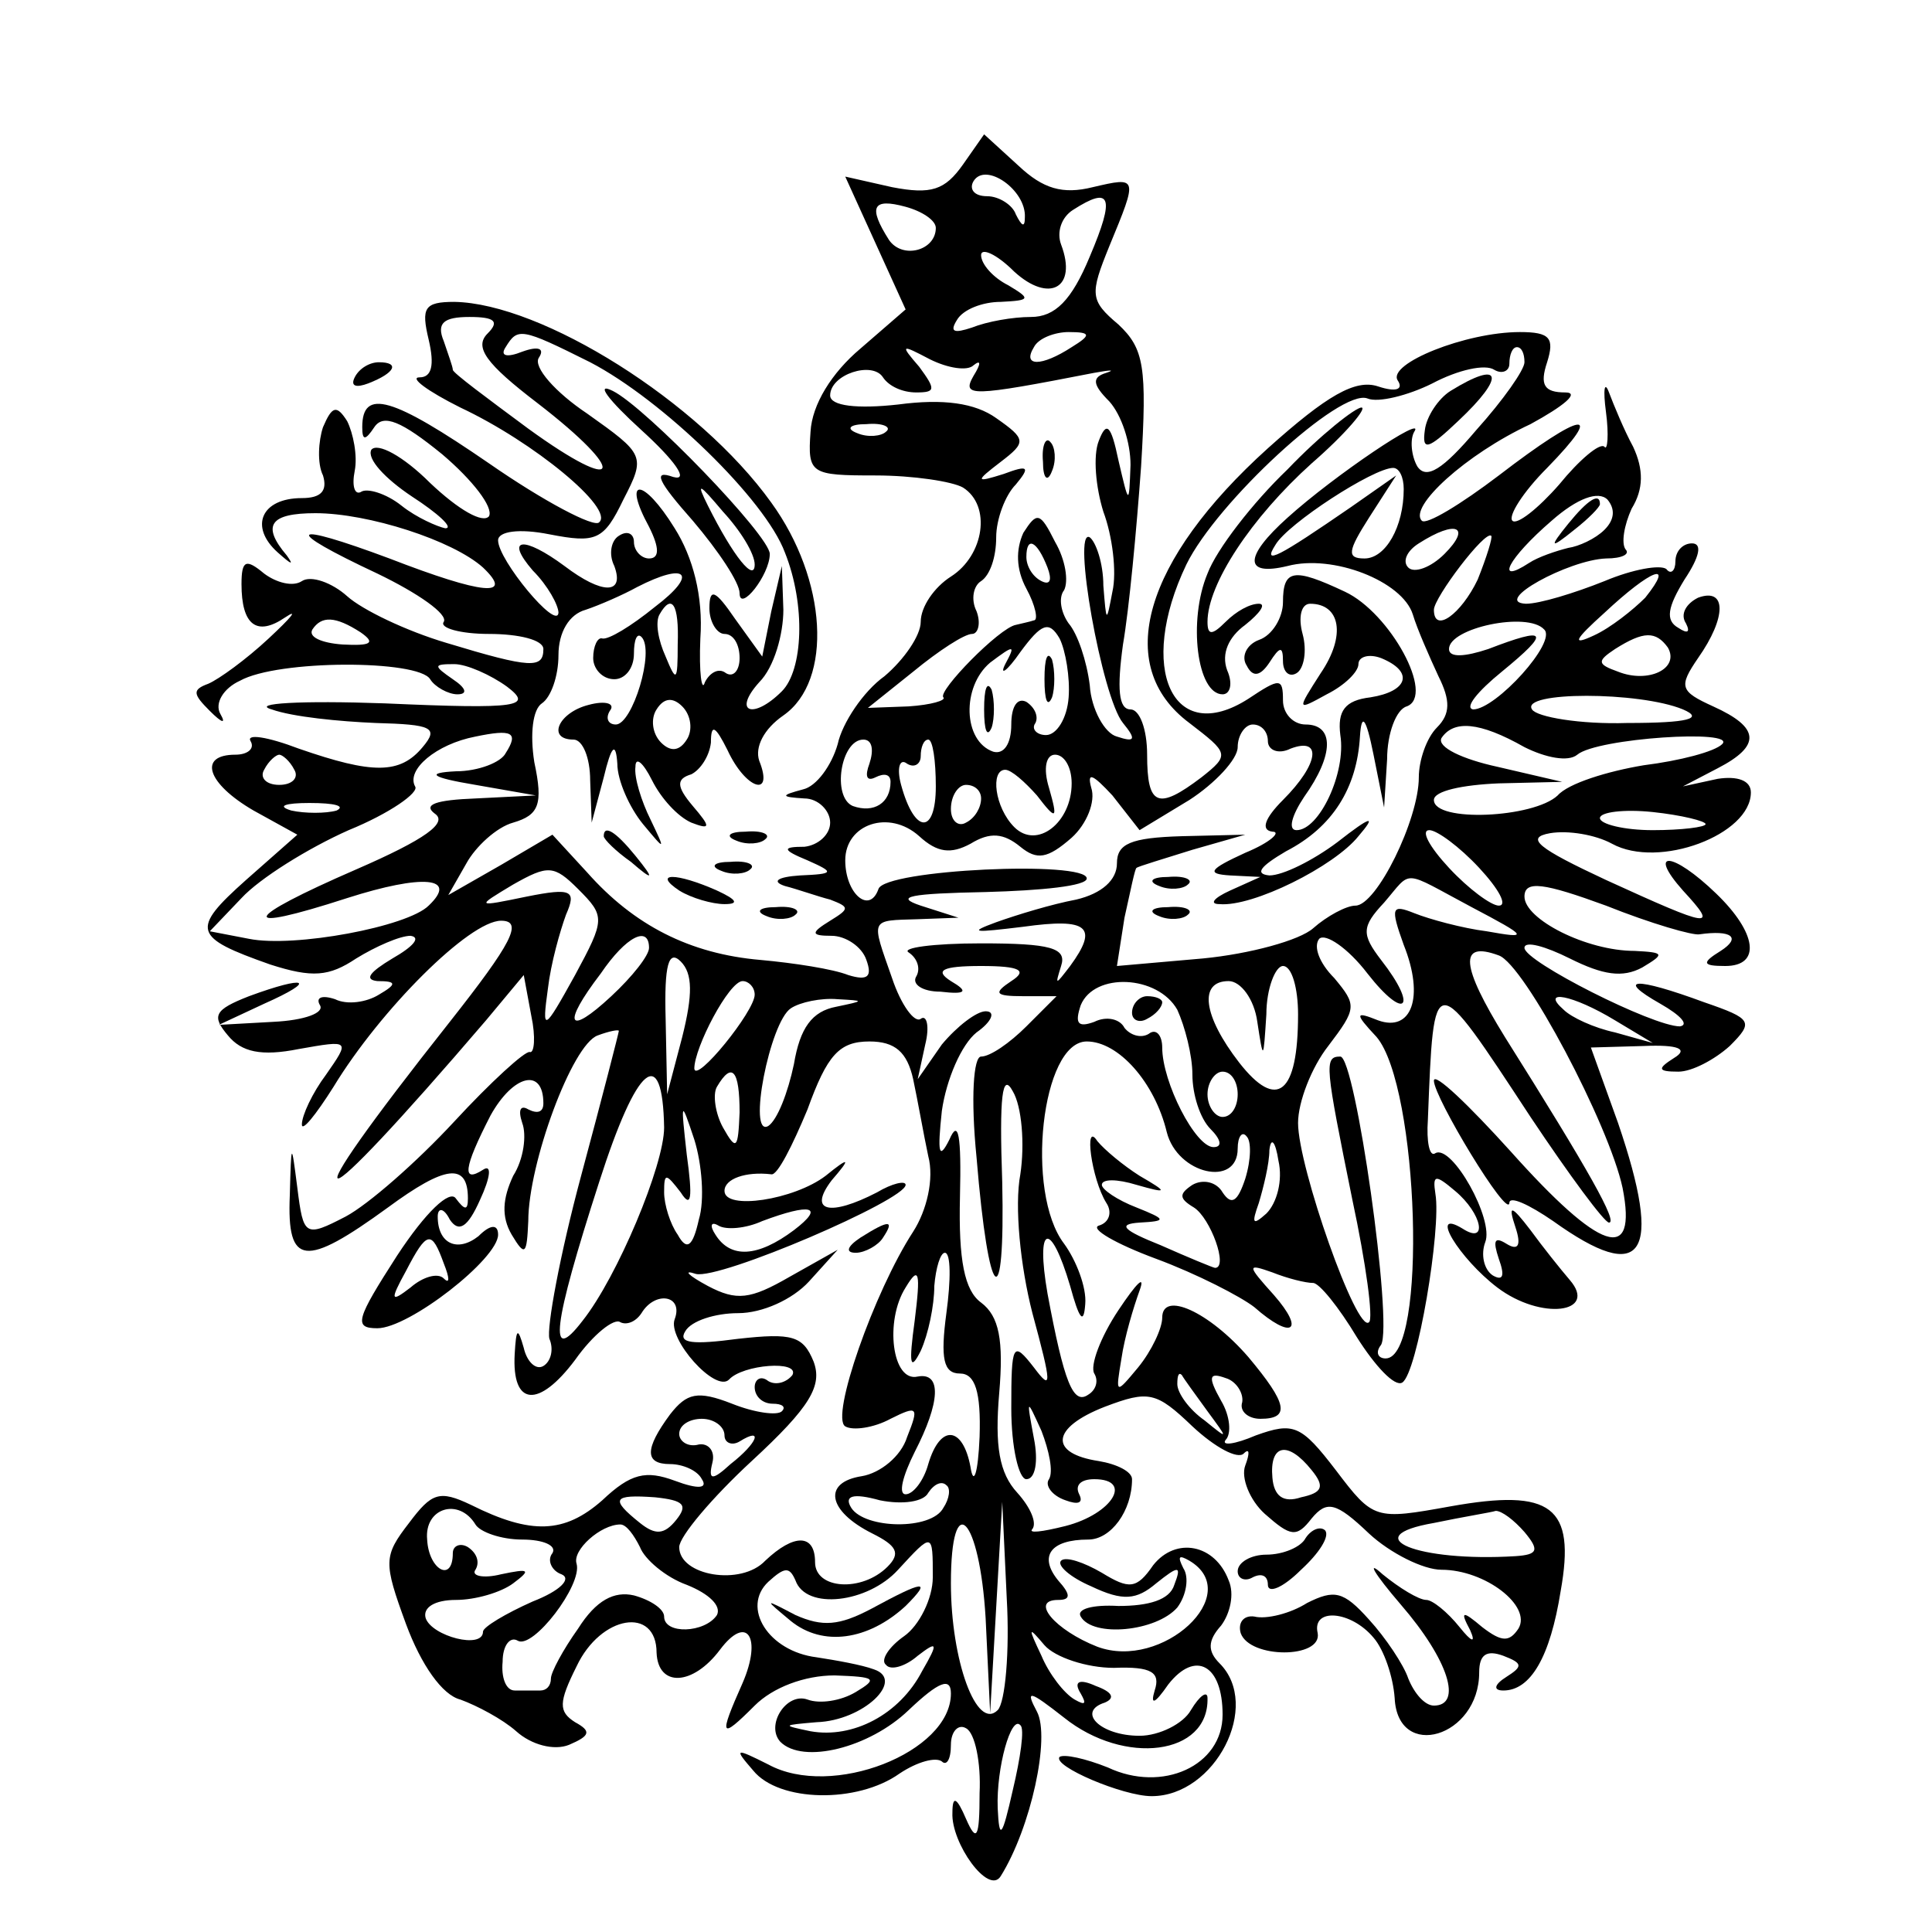<?xml version="1.0" standalone="no"?>
<!DOCTYPE svg PUBLIC "-//W3C//DTD SVG 20010904//EN"
 "http://www.w3.org/TR/2001/REC-SVG-20010904/DTD/svg10.dtd">
<svg version="1.0" xmlns="http://www.w3.org/2000/svg"
 width="128pt" height="128pt" viewBox="0 0 128 128"
 preserveAspectRatio="xMidYMid meet">
<g transform="translate(0,128) scale(0.1,-0.1)"
fill="#000000" stroke="none">
<path d="M638 1171 c-12 -17 -21 -20 -47 -15 l-31 7 20 -44 20 -44 -30 -26
c-19 -16 -32 -37 -33 -55 -2 -28 0 -29 43 -29 25 0 51 -4 58 -8 19 -12 14 -45
-8 -59 -11 -7 -20 -20 -20 -30 0 -9 -11 -25 -24 -36 -14 -10 -28 -31 -31 -45
-4 -14 -14 -28 -23 -30 -15 -4 -15 -5 1 -6 9 0 17 -8 17 -16 0 -8 -8 -15 -17
-16 -15 0 -15 -2 2 -9 18 -8 18 -9 -5 -10 -15 -1 -19 -4 -10 -7 8 -2 22 -7 30
-9 13 -5 13 -6 0 -14 -13 -8 -13 -10 1 -10 9 0 20 -7 23 -16 4 -11 1 -14 -12
-10 -10 4 -36 8 -58 10 -47 4 -84 23 -115 58 l-23 25 -34 -20 -35 -20 12 21
c6 11 20 24 31 27 17 5 20 12 14 40 -3 19 -1 35 5 39 6 4 11 18 11 32 0 15 7
27 18 30 9 3 25 10 34 15 33 17 41 9 12 -13 -16 -13 -31 -22 -35 -21 -3 1 -6
-5 -6 -13 0 -7 6 -14 14 -14 7 0 13 7 13 17 0 9 2 14 5 11 9 -9 -6 -58 -17
-58 -5 0 -7 4 -4 9 4 5 -3 7 -14 4 -20 -5 -28 -23 -10 -23 6 0 11 -12 11 -27
l1 -28 8 30 c5 21 8 24 9 9 0 -11 8 -29 17 -40 15 -18 15 -18 5 3 -6 12 -11
28 -10 35 0 7 5 3 11 -9 6 -12 17 -24 26 -28 13 -5 13 -3 1 11 -11 13 -11 18
-1 21 6 3 12 12 13 21 0 13 3 11 11 -5 12 -26 31 -32 21 -7 -3 9 3 21 16 30
33 23 29 90 -8 141 -48 67 -152 132 -210 133 -20 0 -22 -4 -17 -25 4 -17 2
-25 -6 -25 -7 0 5 -9 27 -20 49 -23 102 -67 92 -76 -3 -4 -37 14 -73 39 -64
44 -84 50 -84 24 0 -9 2 -9 8 0 6 9 18 4 45 -18 20 -17 34 -35 31 -41 -4 -5
-20 4 -39 22 -18 18 -35 27 -39 22 -3 -6 9 -19 27 -31 17 -11 28 -21 22 -21
-5 1 -19 7 -29 15 -10 8 -23 12 -27 9 -4 -2 -6 4 -4 14 2 10 -1 25 -5 33 -7
11 -10 10 -16 -4 -3 -9 -4 -24 0 -32 3 -10 -1 -15 -14 -15 -27 0 -35 -19 -16
-36 9 -8 11 -9 6 -2 -17 20 -11 28 19 28 35 0 91 -18 111 -36 21 -20 0 -18
-62 6 -67 25 -72 20 -8 -10 27 -13 47 -27 44 -32 -3 -4 11 -8 30 -8 20 0 36
-4 36 -10 0 -13 -8 -13 -64 4 -27 8 -56 22 -66 31 -10 9 -24 14 -30 10 -6 -4
-17 -1 -25 5 -12 10 -15 9 -15 -7 0 -27 10 -35 29 -22 9 6 4 0 -11 -14 -15
-14 -33 -27 -40 -30 -11 -4 -10 -7 1 -18 8 -8 11 -9 7 -2 -4 7 2 17 13 22 25
14 118 14 126 1 3 -5 12 -10 18 -10 7 0 6 4 -3 10 -13 9 -13 10 1 10 8 0 24
-7 35 -15 17 -13 9 -15 -81 -11 -56 2 -89 0 -75 -4 14 -5 45 -8 69 -9 37 -1
42 -3 31 -16 -15 -18 -33 -18 -82 -1 -21 8 -35 10 -32 5 3 -5 -2 -9 -10 -9
-25 0 -19 -19 12 -37 l29 -16 -34 -30 c-37 -33 -35 -38 16 -56 28 -9 39 -8 57
4 13 8 29 15 36 15 7 -1 2 -7 -12 -15 -15 -9 -19 -14 -10 -15 13 0 13 -2 1 -9
-8 -5 -21 -7 -29 -3 -9 3 -13 1 -10 -4 3 -5 -10 -10 -31 -11 l-36 -2 30 14
c36 16 28 19 -10 5 -23 -9 -25 -13 -14 -26 9 -11 22 -14 47 -9 34 6 34 6 18
-17 -9 -12 -16 -27 -16 -33 0 -5 9 6 21 25 31 51 90 110 111 110 15 0 7 -15
-34 -67 -110 -139 -95 -138 24 1 l25 30 5 -27 c3 -14 2 -25 -1 -24 -3 1 -26
-20 -50 -46 -25 -27 -57 -55 -72 -63 -27 -14 -28 -13 -32 19 -4 31 -4 31 -5
-5 -2 -47 10 -48 65 -8 38 28 53 30 53 6 0 -8 -2 -8 -8 0 -4 6 -20 -9 -39 -38
-27 -42 -29 -48 -13 -48 21 0 80 46 80 62 0 7 -5 7 -13 -1 -14 -11 -27 -5 -27
13 0 6 4 6 8 -2 6 -9 12 -5 20 13 7 15 8 24 2 20 -14 -9 -13 1 5 36 15 27 35
32 35 8 0 -6 -4 -7 -10 -4 -5 3 -7 0 -4 -9 3 -8 1 -24 -6 -35 -7 -15 -8 -27
-1 -39 9 -15 10 -13 11 9 0 38 29 117 46 123 8 3 14 4 14 3 0 -1 -11 -44 -25
-96 -14 -52 -23 -101 -21 -108 3 -7 1 -15 -4 -18 -5 -3 -11 3 -13 12 -4 14 -5
13 -6 -4 -2 -35 16 -36 40 -4 12 17 26 28 30 25 4 -2 10 0 14 6 9 15 28 12 22
-4 -5 -13 27 -49 36 -40 9 10 47 13 42 3 -4 -5 -11 -7 -16 -4 -5 4 -9 1 -9 -4
0 -6 5 -11 12 -11 6 0 9 -2 6 -5 -3 -3 -18 -1 -33 5 -23 9 -30 7 -41 -7 -17
-23 -17 -33 0 -33 8 0 18 -4 21 -10 4 -6 -2 -7 -18 -1 -19 7 -29 5 -48 -13
-25 -22 -47 -23 -87 -3 -21 10 -26 8 -41 -12 -17 -22 -17 -26 -2 -67 10 -27
24 -47 36 -50 11 -4 28 -13 37 -21 10 -9 25 -13 35 -9 14 6 15 9 4 15 -11 7
-11 13 1 37 16 34 53 40 53 9 1 -23 24 -22 42 2 18 24 28 8 15 -22 -16 -36
-15 -38 8 -15 12 12 33 20 53 20 27 -1 29 -2 14 -11 -10 -6 -24 -8 -32 -5 -14
5 -28 -17 -18 -28 15 -15 59 -4 85 21 20 19 28 22 28 11 0 -39 -79 -70 -121
-47 -22 11 -23 11 -10 -4 17 -21 69 -22 97 -2 12 8 24 11 28 8 3 -3 6 1 6 11
0 9 5 14 10 11 6 -3 10 -23 9 -43 0 -30 -2 -33 -9 -17 -6 14 -9 16 -9 4 -1
-20 24 -55 32 -42 20 32 33 92 24 109 -8 15 -5 14 18 -4 40 -32 96 -25 95 13
0 5 -5 2 -11 -8 -5 -9 -21 -17 -34 -17 -26 0 -42 16 -23 22 7 3 5 7 -6 11 -11
5 -15 3 -10 -5 4 -7 3 -8 -4 -4 -7 4 -17 17 -22 29 -9 19 -9 20 2 7 7 -8 28
-15 46 -15 25 1 31 -3 27 -15 -3 -10 0 -9 9 4 18 23 36 13 36 -20 0 -34 -40
-52 -76 -35 -15 6 -29 9 -32 7 -5 -6 42 -26 61 -26 42 0 73 60 45 88 -8 8 -8
15 1 25 6 8 9 21 5 30 -9 24 -35 29 -50 10 -11 -16 -16 -16 -34 -5 -12 7 -24
11 -27 8 -3 -3 6 -11 20 -17 21 -10 30 -9 43 2 15 12 17 12 12 -1 -3 -10 -17
-14 -37 -14 -17 1 -28 -2 -25 -7 8 -14 50 -10 64 6 6 8 8 20 4 26 -4 8 -3 9 4
5 37 -22 -18 -73 -61 -57 -28 11 -45 31 -26 31 8 0 9 3 0 13 -13 16 -5 27 20
27 15 0 29 19 29 40 0 5 -10 10 -22 12 -33 5 -32 22 4 36 29 11 34 10 58 -13
15 -14 30 -22 34 -18 4 4 4 0 1 -8 -3 -8 3 -23 13 -32 17 -15 21 -16 31 -3 10
12 16 11 38 -10 14 -13 36 -24 48 -24 29 0 60 -24 51 -39 -6 -9 -11 -9 -24 1
-13 11 -15 11 -8 -2 4 -9 1 -8 -7 2 -8 10 -18 18 -22 18 -5 0 -18 8 -29 17
-11 10 -6 1 12 -20 32 -37 41 -67 22 -67 -6 0 -13 8 -17 18 -3 9 -15 27 -26
39 -17 19 -23 20 -41 11 -11 -7 -27 -11 -35 -9 -7 1 -11 -4 -9 -11 6 -17 54
-17 51 0 -4 17 22 15 37 -3 7 -8 13 -26 14 -40 2 -42 56 -26 56 17 0 12 5 15
16 11 13 -5 13 -7 2 -14 -8 -5 -9 -9 -2 -9 18 0 31 22 38 66 10 56 -6 68 -73
56 -50 -9 -51 -9 -76 24 -23 30 -28 32 -53 23 -14 -6 -23 -7 -20 -3 4 4 3 16
-3 26 -9 16 -8 19 3 15 7 -2 12 -10 11 -16 -2 -6 4 -11 12 -11 20 0 18 10 -8
41 -26 30 -57 44 -57 26 0 -7 -7 -22 -16 -33 -15 -18 -15 -18 -11 6 2 14 8 34
12 45 4 11 -2 5 -14 -13 -12 -18 -19 -37 -16 -42 3 -5 1 -11 -4 -14 -10 -7
-16 8 -27 67 -8 46 2 49 15 5 6 -22 9 -26 10 -12 1 11 -6 29 -14 40 -26 34
-15 134 15 134 21 0 45 -27 53 -60 7 -28 47 -37 47 -11 0 8 3 12 6 8 3 -3 3
-15 -1 -28 -5 -15 -9 -18 -15 -9 -4 7 -13 9 -20 5 -9 -6 -9 -9 1 -15 11 -7 23
-40 14 -40 -1 0 -18 7 -36 15 -25 10 -29 14 -14 15 18 1 18 2 -2 10 -13 5 -23
12 -23 15 0 4 10 4 23 0 21 -6 21 -5 2 6 -11 7 -23 17 -28 23 -9 14 -4 -25 6
-41 4 -6 2 -13 -5 -15 -6 -2 11 -12 38 -22 27 -10 56 -25 65 -32 25 -22 34
-16 13 8 -18 20 -18 21 -1 15 10 -4 22 -7 27 -7 4 0 17 -16 29 -36 12 -19 25
-33 30 -30 10 6 26 102 22 125 -2 13 0 13 13 2 18 -15 22 -36 5 -25 -23 14 -2
-20 23 -39 29 -22 67 -17 48 5 -6 7 -18 22 -26 33 -13 17 -15 17 -10 2 4 -12
2 -16 -6 -11 -8 5 -9 2 -5 -10 4 -11 3 -15 -4 -11 -6 4 -8 14 -5 22 6 15 -22
65 -33 59 -4 -3 -6 8 -5 22 4 101 3 101 68 2 26 -39 49 -70 52 -70 6 0 -13 34
-69 123 -29 47 -31 64 -4 54 17 -6 73 -112 82 -154 10 -51 -15 -42 -74 24 -28
31 -51 53 -51 47 0 -11 49 -92 50 -81 0 5 13 -1 29 -12 60 -43 73 -23 43 65
l-18 50 35 1 c23 1 30 -2 20 -8 -11 -7 -11 -9 3 -9 9 0 24 8 34 17 16 16 15
18 -17 29 -46 17 -59 16 -29 -1 14 -8 19 -14 13 -15 -18 0 -103 43 -103 52 0
5 14 1 30 -7 22 -11 35 -13 48 -6 15 9 15 10 -5 11 -32 0 -73 21 -73 36 0 11
13 9 54 -6 30 -12 58 -20 62 -19 21 3 28 -2 14 -11 -13 -8 -12 -10 3 -10 24 0
21 22 -6 48 -29 28 -46 29 -22 2 24 -26 19 -25 -51 7 -45 21 -54 28 -37 31 12
2 30 -1 41 -7 31 -17 92 6 92 34 0 8 -9 11 -22 9 l-23 -5 23 12 c29 15 28 27
-3 41 -22 10 -23 13 -10 32 19 27 19 47 0 40 -8 -4 -12 -11 -8 -17 3 -6 1 -7
-5 -3 -9 5 -7 14 4 32 10 15 12 24 5 24 -6 0 -11 -5 -11 -12 0 -6 -3 -9 -6 -5
-4 3 -22 0 -41 -8 -20 -8 -43 -15 -52 -15 -23 1 28 29 53 30 11 0 16 3 13 6
-3 4 -1 16 4 27 8 13 8 26 1 41 -6 11 -13 28 -16 36 -3 8 -4 2 -2 -13 2 -15 1
-26 -1 -23 -3 3 -17 -9 -30 -25 -14 -16 -28 -27 -31 -24 -3 3 7 19 23 35 39
40 24 38 -32 -5 -25 -19 -48 -33 -51 -30 -9 9 29 44 72 64 22 12 33 21 23 21
-14 0 -17 5 -12 20 5 16 2 20 -18 20 -36 0 -88 -21 -81 -32 4 -6 -1 -8 -13 -4
-15 5 -34 -6 -73 -41 -82 -74 -103 -144 -52 -182 26 -20 27 -21 8 -36 -29 -22
-36 -19 -36 15 0 17 -5 30 -11 30 -8 0 -9 14 -5 43 4 23 9 76 12 118 4 66 2
78 -15 94 -19 16 -19 20 -6 52 19 46 19 46 -11 39 -20 -5 -33 -1 -49 14 l-23
21 -14 -20z m41 -35 c0 -7 -2 -6 -6 2 -2 6 -11 12 -19 12 -9 0 -12 5 -9 10 8
13 35 -6 34 -24z m-59 -7 c0 -15 -22 -21 -31 -8 -14 22 -11 28 11 22 11 -3 20
-9 20 -14z m102 -19 c-12 -29 -23 -40 -39 -40 -12 0 -29 -3 -39 -7 -12 -4 -15
-3 -10 5 4 7 17 12 29 12 20 1 20 2 5 11 -10 5 -18 14 -18 20 0 5 10 1 22 -11
23 -21 42 -11 31 18 -3 8 0 18 8 23 25 16 28 9 11 -31z m-399 -51 c-9 -9 -1
-20 33 -46 61 -47 56 -62 -6 -17 -27 20 -50 37 -50 39 0 2 -3 10 -6 19 -5 12
0 16 17 16 17 0 20 -3 12 -11z m68 -19 c48 -25 116 -91 129 -126 14 -35 12
-78 -2 -92 -19 -19 -33 -14 -15 6 10 10 16 32 16 48 l-1 29 -7 -30 -6 -30 -18
25 c-13 19 -17 21 -17 7 0 -9 5 -17 10 -17 6 0 10 -7 10 -16 0 -8 -4 -13 -9
-10 -5 4 -11 0 -14 -6 -2 -7 -4 6 -3 29 2 28 -5 54 -17 73 -21 34 -35 34 -17
1 7 -14 7 -21 0 -21 -5 0 -10 5 -10 11 0 5 -4 8 -10 4 -5 -3 -7 -12 -3 -20 7
-19 -8 -19 -33 0 -27 20 -40 19 -21 -3 10 -10 17 -23 17 -28 -1 -12 -40 35
-40 48 0 6 14 8 34 4 31 -6 36 -4 49 23 15 29 14 30 -24 57 -21 14 -36 31 -32
37 4 6 0 8 -11 4 -10 -4 -15 -3 -11 3 8 13 10 13 56 -10z m319 10 c-20 -13
-33 -13 -25 0 3 6 14 10 23 10 15 0 15 -2 2 -10z m-65 -12 c5 4 5 1 0 -7 -8
-14 -2 -14 80 2 11 2 14 2 8 0 -10 -3 -9 -8 2 -19 8 -9 14 -27 14 -42 -1 -27
-1 -27 -8 3 -5 24 -8 26 -13 13 -4 -10 -2 -31 3 -47 6 -16 9 -40 6 -53 -4 -21
-4 -21 -6 4 0 15 -5 29 -9 32 -12 7 8 -106 22 -123 9 -11 8 -13 -4 -9 -8 2
-17 18 -18 34 -2 16 -8 34 -14 41 -5 7 -7 17 -3 22 3 6 1 20 -6 32 -10 20 -12
20 -21 6 -5 -11 -5 -24 2 -37 6 -11 8 -21 5 -21 -3 -1 -8 -2 -12 -3 -11 -2
-52 -44 -48 -48 2 -2 -8 -5 -23 -6 l-27 -1 30 24 c17 14 34 25 39 25 4 0 6 7
3 15 -4 8 -2 17 3 20 6 4 10 16 10 29 0 12 6 28 13 35 10 12 8 13 -8 7 -19 -6
-19 -5 -2 8 17 13 17 15 -3 29 -14 10 -35 13 -65 9 -27 -3 -45 -1 -45 6 0 14
28 23 35 12 4 -6 13 -10 22 -10 13 0 13 2 2 17 -13 15 -12 15 7 5 12 -6 25 -8
29 -4z m365 2 c0 -5 -14 -25 -32 -45 -22 -26 -33 -33 -39 -24 -4 7 -5 18 -2
23 8 12 -53 -29 -84 -57 -29 -26 -29 -39 0 -32 30 8 76 -10 83 -32 3 -10 11
-28 17 -41 8 -16 8 -25 -1 -34 -7 -7 -12 -22 -12 -33 0 -28 -28 -85 -42 -85
-6 0 -19 -7 -28 -15 -9 -8 -42 -17 -73 -20 l-57 -5 5 32 c4 18 7 33 8 33 1 1
18 6 37 12 l35 10 -42 -1 c-34 -1 -43 -5 -43 -18 0 -11 -10 -20 -27 -24 -16
-3 -39 -10 -53 -15 -19 -7 -15 -7 18 -3 43 6 50 0 31 -26 -10 -13 -10 -13 -6
0 4 12 -7 15 -53 15 -32 0 -53 -3 -48 -6 6 -4 8 -11 5 -16 -3 -5 4 -10 16 -10
17 -2 19 0 7 7 -11 7 -6 10 20 10 26 0 31 -3 20 -10 -12 -8 -11 -10 8 -10 l22
0 -20 -20 c-11 -11 -24 -20 -30 -20 -5 0 -7 -27 -3 -67 8 -97 19 -107 17 -16
-2 57 0 73 7 60 6 -10 8 -35 5 -55 -4 -21 0 -61 8 -92 13 -48 13 -52 1 -36
-14 18 -15 16 -15 -27 0 -26 5 -47 10 -47 6 0 8 12 5 27 -5 27 -5 27 5 5 5
-13 8 -27 5 -32 -3 -4 2 -11 11 -14 8 -3 12 -2 9 4 -3 6 1 10 10 10 26 0 12
-23 -19 -31 -16 -4 -25 -5 -22 -2 3 4 -1 14 -10 24 -12 13 -15 31 -12 66 3 35
0 51 -12 60 -11 8 -15 28 -14 70 1 41 -1 52 -7 38 -7 -14 -8 -9 -5 19 3 21 13
44 23 52 10 7 13 14 6 14 -6 0 -19 -10 -29 -22 l-16 -23 5 23 c3 12 1 20 -3
17 -4 -3 -13 9 -19 27 -14 40 -15 38 17 39 l27 1 -25 8 c-18 6 -7 8 43 9 37 1
67 4 67 9 0 12 -134 6 -138 -7 -6 -17 -22 -3 -22 19 0 24 29 34 49 16 12 -11
21 -12 34 -5 13 8 22 7 33 -2 11 -9 18 -8 34 6 10 9 16 24 13 33 -3 11 1 9 14
-5 l18 -23 33 20 c17 11 32 27 32 35 0 8 5 15 10 15 6 0 10 -5 10 -11 0 -6 7
-9 15 -5 21 8 19 -10 -5 -34 -12 -12 -15 -20 -7 -21 6 0 -1 -7 -18 -14 -24
-11 -26 -14 -10 -15 l20 -1 -20 -9 c-11 -5 -14 -9 -7 -9 22 -2 76 25 92 45 12
14 9 14 -14 -4 -16 -12 -36 -22 -45 -22 -10 1 -6 6 11 16 31 16 47 42 49 76 1
16 4 13 9 -12 l7 -35 2 32 c0 17 6 33 13 35 19 7 -11 62 -41 76 -34 16 -41 15
-41 -7 0 -10 -7 -22 -16 -25 -8 -3 -12 -11 -8 -17 4 -8 9 -7 15 2 7 11 9 11 9
1 0 -7 4 -11 9 -8 5 3 7 15 4 26 -3 11 -1 20 5 20 20 0 24 -21 7 -46 -16 -25
-16 -25 4 -14 12 6 21 15 21 20 0 5 7 7 15 4 22 -9 18 -22 -7 -26 -17 -2 -22
-9 -20 -25 4 -25 -14 -63 -29 -63 -6 0 -3 10 5 22 20 28 20 48 1 48 -8 0 -15
7 -15 16 0 15 -2 15 -23 1 -50 -32 -74 20 -41 89 20 41 102 117 120 110 7 -3
27 2 43 10 17 9 35 13 41 9 5 -3 10 -1 10 4 0 6 2 11 5 11 3 0 5 -4 5 -10z
m-423 -46 c-3 -3 -12 -4 -19 -1 -8 3 -5 6 6 6 11 1 17 -2 13 -5z m343 -38 c0
-25 -12 -46 -26 -46 -12 0 -11 5 3 27 l18 28 -30 -21 c-48 -33 -59 -39 -50
-25 8 14 65 51 78 51 4 0 7 -6 7 -14z m133 -27 c-6 -6 -17 -11 -24 -12 -8 -2
-20 -6 -26 -10 -23 -15 -14 3 15 28 17 15 31 20 37 14 5 -6 5 -13 -2 -20z
m-106 -16 c-9 -9 -20 -13 -24 -9 -4 4 -1 11 7 16 25 16 35 11 17 -7z m22 -17
c-11 -23 -29 -36 -29 -20 0 8 34 53 38 49 1 -1 -3 -14 -9 -29z m-285 8 c3 -8
2 -12 -4 -9 -6 3 -10 10 -10 16 0 14 7 11 14 -7z m396 -20 c-8 -8 -23 -20 -34
-25 -15 -7 -13 -3 7 15 31 29 47 35 27 10z m-641 -31 c0 -25 -1 -25 -8 -8 -5
11 -7 23 -4 28 8 14 13 7 12 -20z m-210 8 c10 -7 7 -9 -12 -8 -14 1 -23 5 -20
10 6 9 15 9 32 -2z m469 -43 c-1 -14 -8 -25 -15 -25 -6 0 -10 4 -7 8 2 4 0 10
-6 14 -6 3 -10 -3 -10 -15 0 -13 -5 -20 -12 -18 -20 7 -21 43 -2 59 16 12 17
12 10 -1 -4 -8 1 -5 10 8 14 19 19 21 26 9 4 -8 7 -26 6 -39z m315 45 c9 -8
-32 -53 -47 -53 -6 1 3 12 19 25 33 27 30 30 -9 15 -15 -5 -26 -6 -26 0 0 14
52 25 63 13z m82 -12 c8 -14 -13 -24 -33 -16 -14 5 -14 7 -2 15 19 12 27 12
35 1z m-650 -61 c-5 -8 -11 -8 -17 -2 -6 6 -7 16 -3 22 5 8 11 8 17 2 6 -6 7
-16 3 -22z m660 20 c14 -6 4 -9 -37 -9 -31 -1 -60 4 -63 9 -8 12 71 12 100 0z
m-780 -29 c-3 -6 -18 -12 -33 -12 -20 -1 -17 -4 13 -9 l40 -7 -40 -2 c-26 -1
-35 -4 -27 -10 9 -6 -6 -17 -52 -37 -76 -33 -80 -43 -6 -19 50 16 74 14 54 -5
-14 -14 -89 -28 -119 -22 l-26 5 21 22 c12 13 44 33 71 45 27 11 47 25 44 29
-6 11 14 28 40 33 24 5 29 3 20 -11z m675 4 c14 -7 29 -10 35 -5 13 11 106 17
96 7 -5 -5 -28 -11 -52 -14 -24 -4 -50 -12 -57 -20 -16 -15 -82 -18 -82 -3 0
6 19 10 43 11 l42 1 -43 10 c-23 5 -40 13 -37 19 8 12 25 11 55 -6z m-434 -11
c-3 -8 -2 -12 4 -9 6 3 10 2 10 -3 0 -14 -11 -21 -25 -16 -14 6 -8 44 7 44 6
0 7 -7 4 -16z m44 -15 c0 -32 -14 -32 -23 1 -3 11 -1 18 4 14 5 -3 9 0 9 5 0
6 2 11 5 11 3 0 5 -14 5 -31z m-425 11 c3 -5 -1 -10 -10 -10 -9 0 -13 5 -10
10 3 6 8 10 10 10 2 0 7 -4 10 -10z m515 -9 c0 -26 -23 -44 -38 -29 -13 13
-16 38 -6 38 4 0 13 -8 21 -17 13 -17 14 -16 8 5 -4 13 -2 22 4 22 6 0 11 -8
11 -19z m-60 -10 c0 -6 -4 -13 -10 -16 -5 -3 -10 1 -10 9 0 9 5 16 10 16 6 0
10 -4 10 -9z m-427 -8 c-7 -2 -21 -2 -30 0 -10 3 -4 5 12 5 17 0 24 -2 18 -5z
m907 -9 c0 -2 -16 -4 -35 -4 -19 0 -35 4 -35 8 0 4 16 6 35 4 19 -2 35 -6 35
-8z m-150 -29 c13 -14 19 -25 13 -25 -5 0 -20 11 -33 25 -13 14 -19 25 -13 25
5 0 20 -11 33 -25z m-599 -71 c-21 -38 -22 -38 -18 -9 2 17 8 38 12 49 7 16 4
18 -26 12 -34 -7 -34 -7 -9 8 23 13 27 13 43 -3 18 -18 18 -20 -2 -57z m594
45 c38 -20 38 -21 10 -16 -16 2 -38 8 -48 12 -15 6 -16 4 -7 -21 14 -35 5 -58
-17 -50 -15 6 -16 5 -1 -11 28 -33 34 -213 6 -213 -5 0 -7 4 -3 9 8 14 -17
191 -27 191 -11 0 -10 -6 8 -95 9 -42 14 -79 11 -81 -8 -8 -47 103 -47 132 0
14 9 37 20 51 19 25 19 27 4 45 -10 10 -14 21 -10 26 4 4 19 -6 32 -23 25 -32
34 -23 9 9 -13 17 -13 22 2 38 19 22 11 22 58 -3z m-545 -27 c0 -5 -11 -19
-25 -32 -29 -27 -33 -19 -7 15 17 25 32 32 32 17z m22 -59 l-10 -38 -1 50 c-1
36 2 46 10 38 8 -8 8 -22 1 -50z m408 15 c0 -53 -14 -64 -39 -32 -24 31 -27
54 -7 54 8 0 17 -12 19 -27 4 -26 4 -26 6 5 0 17 6 32 11 32 6 0 10 -15 10
-32z m-360 13 c0 -11 -39 -59 -40 -49 0 14 23 58 32 58 4 0 8 -4 8 -9z m280
-10 c5 -11 10 -30 10 -43 0 -13 5 -29 12 -36 7 -7 8 -12 2 -12 -12 0 -34 43
-34 66 0 8 -4 13 -9 9 -5 -3 -12 -1 -16 4 -3 6 -12 8 -20 4 -11 -4 -13 -1 -9
11 9 22 51 20 64 -3z m-226 2 c-16 -3 -24 -14 -28 -38 -4 -19 -11 -37 -17 -41
-14 -8 1 69 15 78 6 4 20 7 31 6 18 -1 18 -1 -1 -5z m516 -9 l25 -15 -25 7
c-14 3 -29 10 -34 15 -16 14 6 10 34 -7z m-465 -39 c3 -14 7 -37 10 -51 4 -15
-1 -36 -10 -50 -26 -40 -55 -123 -45 -129 5 -3 19 -1 30 5 18 9 19 8 11 -12
-4 -13 -18 -24 -30 -26 -26 -4 -23 -23 7 -38 16 -8 19 -13 10 -22 -17 -17 -48
-15 -48 3 0 19 -14 19 -33 1 -16 -17 -57 -10 -57 9 0 7 22 33 48 57 39 36 47
50 41 66 -7 17 -14 19 -50 15 -30 -4 -40 -3 -35 5 4 7 20 12 35 12 16 0 36 9
47 21 l19 21 -32 -18 c-26 -15 -35 -16 -54 -6 -13 7 -17 11 -8 8 16 -4 139 49
139 59 0 3 -9 1 -19 -5 -31 -16 -46 -13 -30 8 13 15 12 16 -4 3 -21 -16 -67
-23 -67 -10 0 8 14 13 31 11 4 -1 14 19 24 43 13 36 21 45 41 45 17 0 25 -7
29 -25z m-165 -32 c0 -25 -31 -99 -54 -128 -23 -30 -20 -4 11 92 25 78 42 92
43 36z m50 10 c-1 -24 -2 -26 -11 -10 -5 9 -7 22 -4 27 10 17 15 11 15 -17z
m330 12 c0 -8 -4 -15 -10 -15 -5 0 -10 7 -10 15 0 8 5 15 10 15 6 0 10 -7 10
-15z m-357 -83 c-4 -18 -8 -21 -14 -10 -5 7 -9 20 -9 28 0 13 1 13 11 0 7 -11
8 -4 4 25 -4 36 -4 37 5 10 5 -16 7 -40 3 -53z m376 4 c-9 -8 -10 -7 -5 7 3
10 7 26 7 35 1 9 4 6 6 -7 3 -13 -1 -28 -8 -35z m-313 -11 c-24 -18 -42 -19
-52 -3 -4 6 -3 9 2 6 5 -3 18 -2 29 3 32 12 42 10 21 -6z m-232 -22 c4 -10 4
-14 0 -10 -4 4 -14 1 -22 -6 -13 -10 -14 -9 -3 11 14 27 17 27 25 5z m333 -33
c-4 -30 -2 -40 9 -40 10 0 14 -12 13 -42 -1 -24 -4 -33 -6 -20 -5 27 -20 29
-28 2 -3 -11 -10 -20 -15 -20 -5 0 -2 12 6 28 17 33 18 53 2 50 -17 -4 -22 37
-8 59 9 15 10 10 6 -22 -4 -29 -3 -34 4 -20 5 11 9 30 9 43 1 12 4 22 7 22 4
0 4 -18 1 -40z m173 -65 c14 -19 14 -19 -2 -6 -10 7 -18 18 -18 24 0 6 1 8 3
6 1 -2 9 -13 17 -24z m-320 -16 c0 -5 5 -7 10 -4 16 10 12 -1 -6 -15 -12 -11
-15 -11 -12 1 2 8 -3 13 -9 12 -7 -2 -13 2 -13 7 0 6 7 10 15 10 8 0 15 -5 15
-11z m389 -23 c9 -11 7 -15 -7 -18 -12 -4 -18 1 -19 13 -2 22 10 25 26 5z
m-244 -25 c-8 -15 -52 -14 -61 0 -5 8 1 10 19 5 15 -3 29 -1 32 5 4 6 9 8 12
5 3 -2 2 -9 -2 -15z m-177 -8 c-8 -10 -14 -10 -24 -2 -20 16 -18 19 10 17 19
-2 22 -5 14 -15z m-133 -3 c3 -5 17 -10 31 -10 14 0 23 -4 20 -9 -4 -5 0 -12
6 -14 7 -3 -1 -11 -19 -18 -18 -8 -33 -17 -33 -20 0 -12 -34 -3 -38 9 -2 7 6
12 20 12 13 0 30 5 38 11 12 9 11 10 -8 6 -12 -3 -20 -1 -17 3 3 5 1 11 -5 15
-5 3 -10 1 -10 -4 0 -20 -16 -11 -17 9 -2 21 21 28 32 10z m346 -123 c-14 -14
-31 33 -31 84 0 64 19 44 23 -23 l3 -63 4 70 4 70 3 -64 c2 -35 -1 -69 -6 -74z
m349 118 c10 -12 9 -15 -6 -16 -65 -4 -106 13 -54 22 19 4 38 7 41 8 4 0 12
-6 19 -14z m-586 -10 c3 -8 17 -20 31 -25 15 -6 23 -14 20 -20 -8 -12 -35 -13
-35 -1 0 5 -9 11 -20 14 -13 3 -25 -3 -37 -22 -10 -14 -18 -29 -18 -33 0 -5
-3 -8 -7 -8 -5 0 -12 0 -17 0 -6 0 -9 9 -8 19 0 11 5 17 10 14 10 -6 43 37 39
51 -3 9 16 26 29 26 4 0 9 -7 13 -15z m194 -20 c0 -14 -9 -32 -19 -39 -10 -7
-16 -16 -12 -19 3 -4 13 -1 21 6 13 10 14 9 3 -10 -15 -29 -46 -45 -74 -40
-19 4 -19 4 4 6 31 1 59 28 38 35 -8 3 -25 6 -38 8 -32 4 -50 33 -32 50 11 10
14 10 18 1 7 -20 48 -15 68 7 23 25 23 25 23 -5z m53 -141 c-7 -31 -9 -34 -10
-12 -1 27 9 62 15 55 3 -2 0 -22 -5 -43z"/>
<path d="M425 995 c22 -20 32 -34 21 -31 -14 5 -10 -3 13 -29 17 -20 31 -41
31 -48 0 -13 20 12 20 26 0 12 -82 97 -104 108 -12 6 -3 -6 19 -26z m75 -89
c0 -12 -14 5 -31 39 -8 16 -6 15 10 -4 12 -13 21 -28 21 -35z"/>
<path d="M691 974 c0 -11 3 -14 6 -6 3 7 2 16 -1 19 -3 4 -6 -2 -5 -13z"/>
<path d="M961 1021 c-8 -5 -16 -17 -17 -26 -2 -14 2 -13 22 6 32 30 29 41 -5
20z"/>
<path d="M853 969 c-23 -22 -47 -53 -53 -69 -13 -31 -7 -80 10 -80 5 0 7 7 3
16 -4 11 1 22 12 30 10 8 14 14 9 14 -6 0 -15 -5 -22 -12 -9 -9 -12 -9 -12 0
0 25 29 69 69 105 23 20 37 37 33 37 -4 0 -27 -18 -49 -41z"/>
<path d="M768 693 c7 -3 16 -2 19 1 4 3 -2 6 -13 5 -11 0 -14 -3 -6 -6z"/>
<path d="M768 673 c7 -3 16 -2 19 1 4 3 -2 6 -13 5 -11 0 -14 -3 -6 -6z"/>
<path d="M1039 933 c-13 -16 -12 -17 4 -4 9 7 17 15 17 17 0 8 -8 3 -21 -13z"/>
<path d="M692 830 c0 -14 2 -19 5 -12 2 6 2 18 0 25 -3 6 -5 1 -5 -13z"/>
<path d="M652 810 c0 -14 2 -19 5 -12 2 6 2 18 0 25 -3 6 -5 1 -5 -13z"/>
<path d="M750 609 c0 -5 5 -7 10 -4 6 3 10 8 10 11 0 2 -4 4 -10 4 -5 0 -10
-5 -10 -11z"/>
<path d="M570 460 c-9 -6 -10 -10 -3 -10 6 0 15 5 18 10 8 12 4 12 -15 0z"/>
<path d="M577 214 c-21 -11 -32 -12 -50 -4 -21 11 -21 11 -3 -4 21 -17 51 -13
76 10 18 18 12 17 -23 -2z"/>
<path d="M235 1030 c-3 -6 1 -7 9 -4 18 7 21 14 7 14 -6 0 -13 -4 -16 -10z"/>
<path d="M400 726 c0 -2 8 -10 18 -17 15 -13 16 -12 3 4 -13 16 -21 21 -21 13z"/>
<path d="M488 723 c7 -3 16 -2 19 1 4 3 -2 6 -13 5 -11 0 -14 -3 -6 -6z"/>
<path d="M478 703 c7 -3 16 -2 19 1 4 3 -2 6 -13 5 -11 0 -14 -3 -6 -6z"/>
<path d="M450 690 c8 -5 22 -9 30 -9 10 0 8 3 -5 9 -27 12 -43 12 -25 0z"/>
<path d="M508 673 c7 -3 16 -2 19 1 4 3 -2 6 -13 5 -11 0 -14 -3 -6 -6z"/>
<path d="M865 261 c-3 -6 -15 -11 -26 -11 -10 0 -19 -5 -19 -11 0 -5 5 -7 10
-4 6 3 10 1 10 -5 0 -6 10 -2 22 10 12 11 19 22 16 26 -3 3 -9 1 -13 -5z"/>
</g>
</svg>
